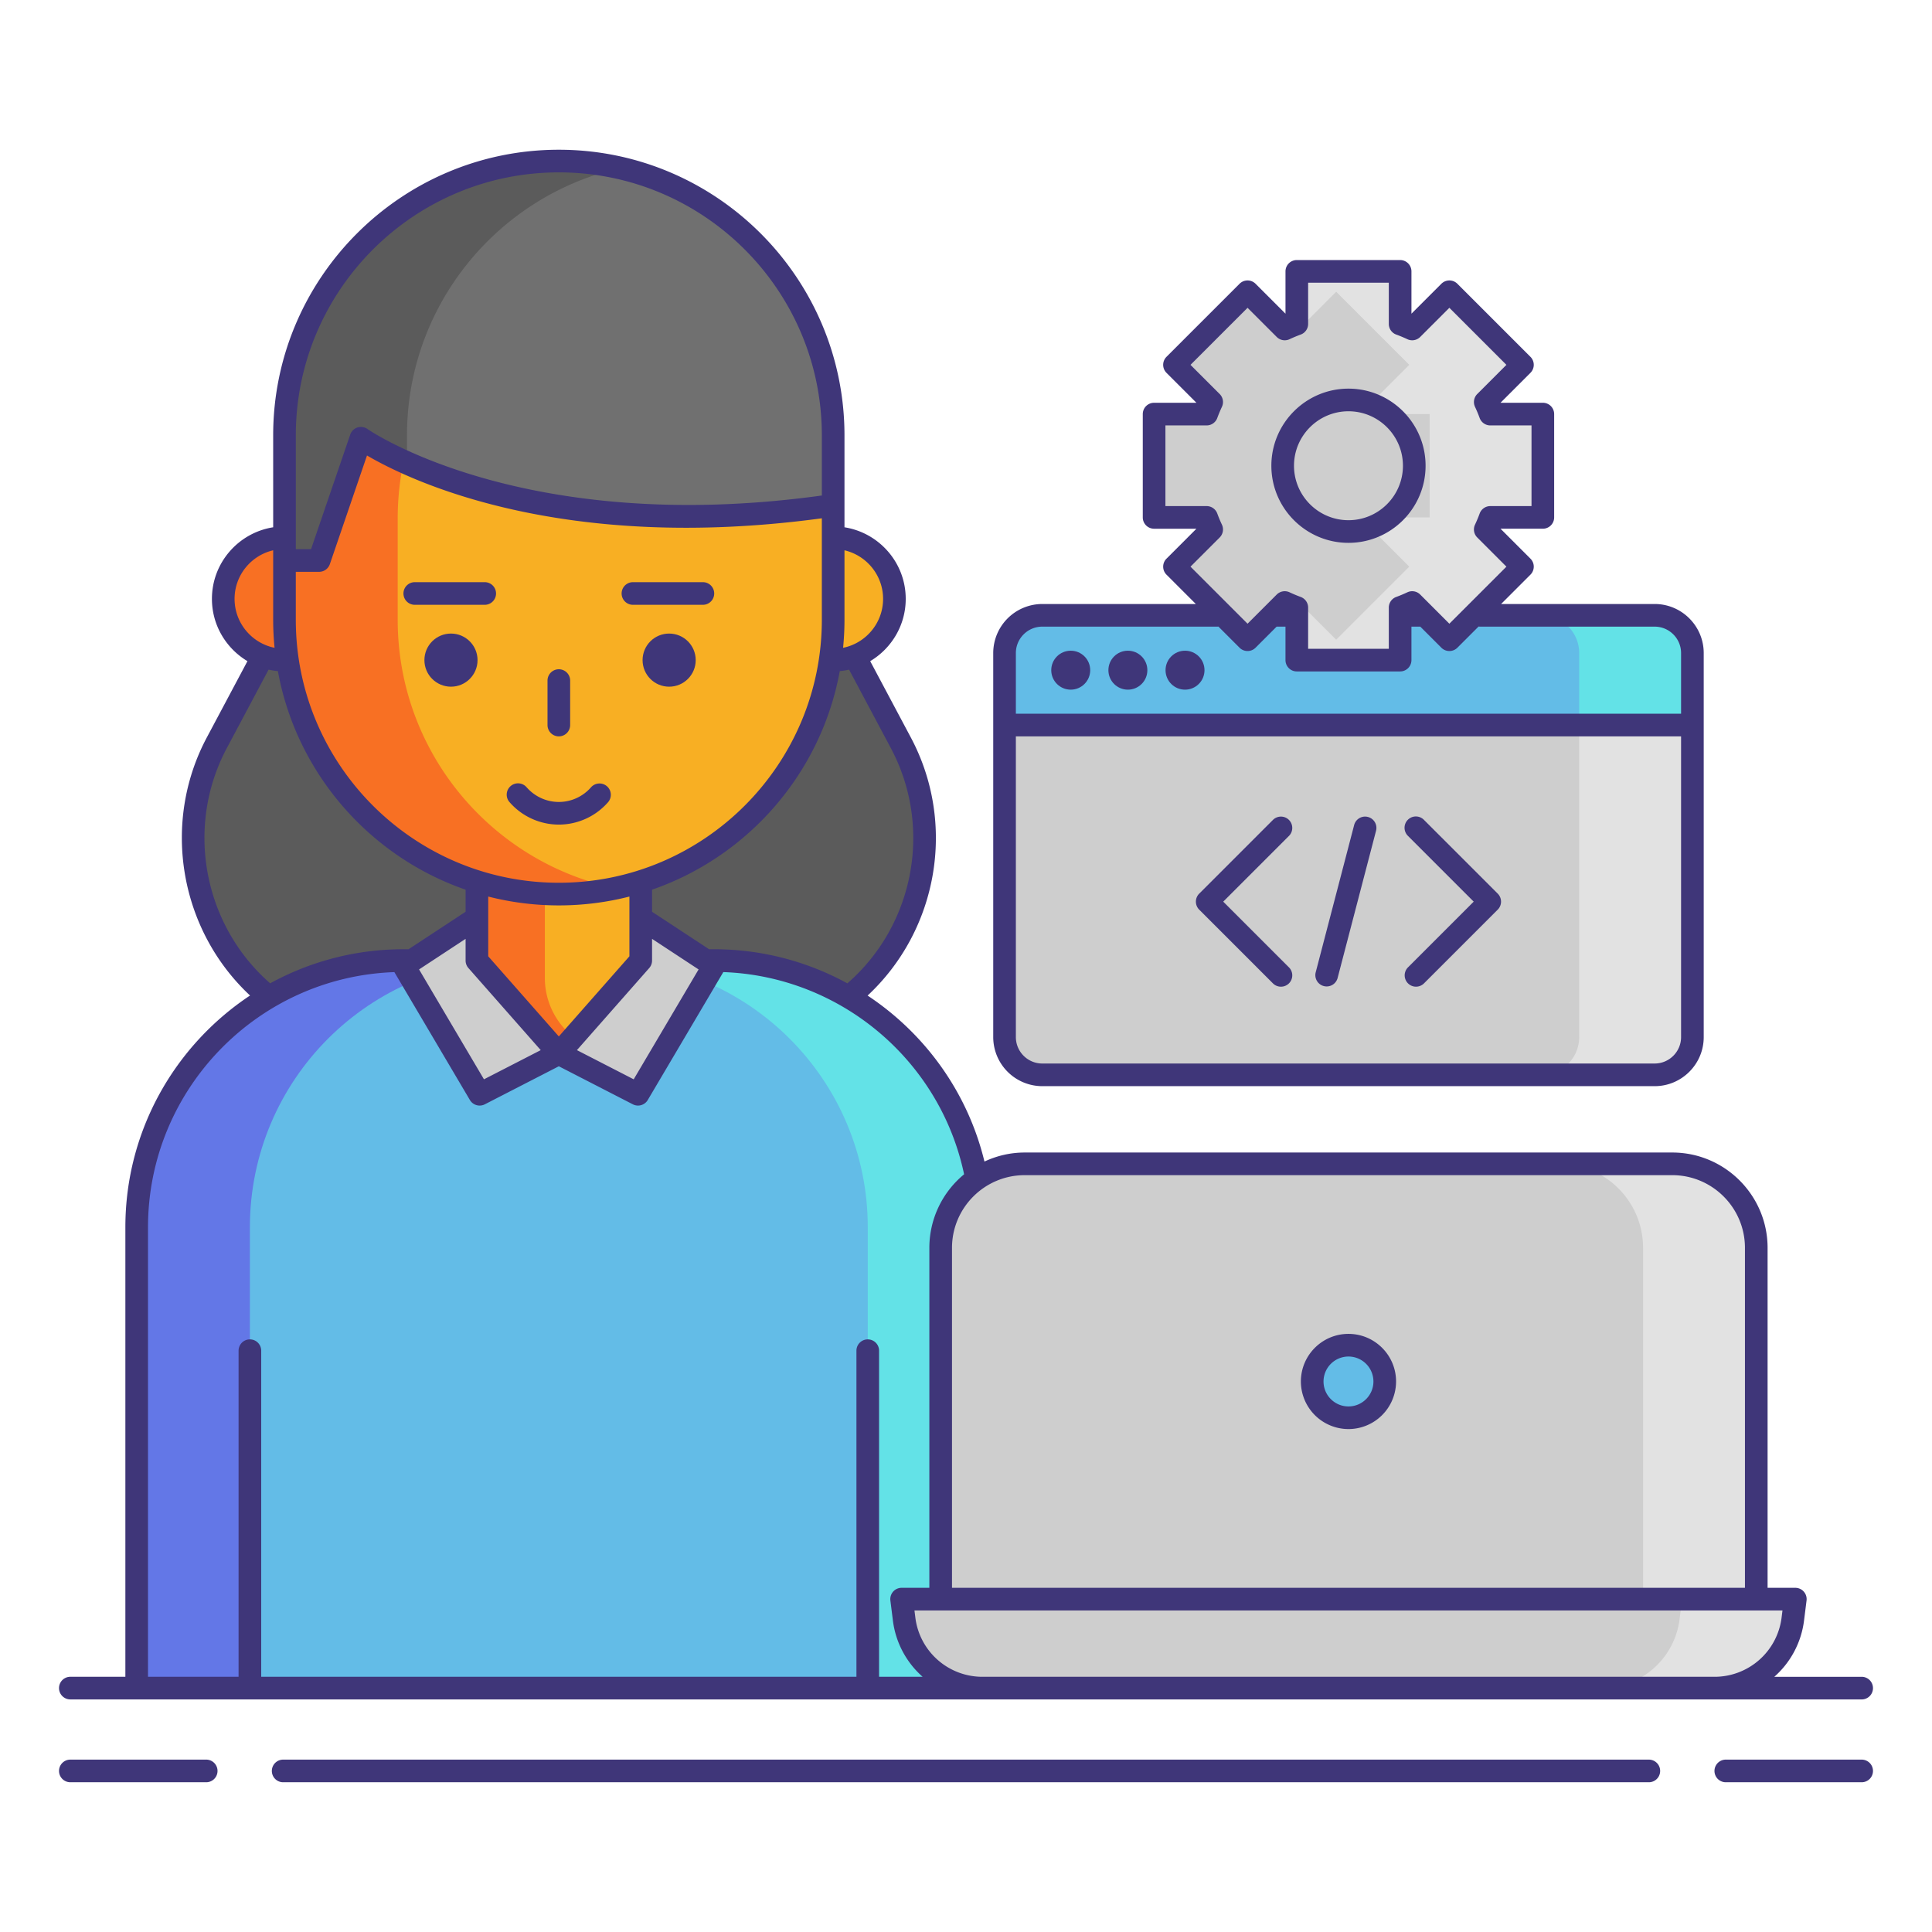<svg xmlns="http://www.w3.org/2000/svg" version="1.1" xmlns:xlink="http://www.w3.org/1999/xlink" xmlns:svgjs="http://svgjs.com/svgjs" width="512" height="512" x="0" y="0" viewBox="0 0 256 256" style="enable-background:new 0 0 512 512" xml:space="preserve"><g><path fill="#5b5b5b" d="m119.37 98.43-8.971-16.852h-72.7L28.726 98.43c-7.901 14.842-.438 33.216 15.575 38.344l29.747 9.527 29.747-9.527c16.013-5.128 23.476-23.502 15.575-38.344z" data-original="#5b5b5b"></path><circle cx="37.697" cy="79.355" r="8.115" fill="#f87023" data-original="#f87023"></circle><circle cx="110.398" cy="79.355" r="8.115" fill="#f8af23" data-original="#f8af23"></circle><path fill="#63bce7" d="M129.984 223.685H18.112v-61.063c0-19.518 15.822-35.34 35.34-35.34h41.192c19.518 0 35.34 15.822 35.34 35.34z" data-original="#63bce7"></path><path fill="#63e2e7" d="M94.644 127.281h-15c19.518 0 35.34 15.822 35.34 35.34v61.063h15v-61.063c0-19.517-15.822-35.34-35.34-35.34z" data-original="#63e2e7"></path><path fill="#6377e7" d="M68.452 127.281h-15c-19.518 0-35.34 15.822-35.34 35.34v61.063h15v-61.063c0-19.517 15.822-35.34 35.34-35.34z" data-original="#6377e7"></path><path fill="#f8af23" d="M74.872 139.601h-1.648c-5.539 0-10.029-4.49-10.029-10.029v-15.898c0-5.539 4.49-10.029 10.029-10.029h1.648c5.539 0 10.029 4.49 10.029 10.029v15.898c0 5.539-4.49 10.029-10.029 10.029z" data-original="#f8af23"></path><path fill="#f87023" d="M72.195 129.572v-15.898c0-4.24 2.635-7.857 6.353-9.325a9.979 9.979 0 0 0-3.676-.705h-1.648c-5.539 0-10.029 4.49-10.029 10.029v15.898c0 5.539 4.49 10.029 10.029 10.029h1.648a9.979 9.979 0 0 0 3.676-.705c-3.719-1.466-6.353-5.083-6.353-9.323z" data-original="#f87023"></path><path fill="#f8af23" d="M74.048 118.47c-20.076 0-36.351-16.275-36.351-36.35V68.717c0-20.076 16.275-36.35 36.35-36.35 20.076 0 36.35 16.275 36.35 36.35V82.12c.001 20.075-16.273 36.35-36.349 36.35z" data-original="#f8af23"></path><path fill="#f87023" d="M52.697 82.12V68.717c0-17.504 12.374-32.115 28.85-35.572a36.48 36.48 0 0 0-7.5-.779c-20.076 0-36.35 16.275-36.35 36.35V82.12c0 20.076 16.275 36.35 36.35 36.35a36.48 36.48 0 0 0 7.5-.779c-16.476-3.456-28.85-18.067-28.85-35.571z" data-original="#f87023"></path><g fill="#3f3679"><circle cx="59.757" cy="87.47" r="3.52" fill="#3f3679" data-original="#3f3679"></circle><circle cx="88.665" cy="87.47" r="3.52" fill="#3f3679" data-original="#3f3679"></circle></g><path fill="#707070" d="M37.697 74.269h4.59l5.537-16.196s21.045 15.004 62.574 8.886v-9.267c0-20.076-16.275-36.35-36.35-36.35-20.076 0-36.35 16.275-36.35 36.35v16.577z" data-original="#707070"></path><path fill="#5b5b5b" d="M82.164 22.263a36.42 36.42 0 0 0-8.116-.921c-20.076 0-36.35 16.275-36.35 36.35v16.576h4.59l5.537-16.196s2.042 1.455 6.105 3.273v-3.654c0-17.283 12.067-31.739 28.234-35.428z" data-original="#5b5b5b"></path><g fill="#cecece"><path d="m63.195 127.281 10.853 12.32-10.493 5.394-10.045-17.009 9.685-6.363zM84.901 127.281l-10.853 12.32 10.492 5.394 10.046-17.009-9.685-6.363z" fill="#cecece" data-original="#cecece"></path></g><path fill="#cecece" d="M219.251 81.533h-81.143a5 5 0 0 0-5 5v50.889a5 5 0 0 0 5 5h81.143a5 5 0 0 0 5-5V86.533a5 5 0 0 0-5-5z" data-original="#cecece"></path><path fill="#e2e2e2" d="M219.251 81.533h-15a5 5 0 0 1 5 5v50.889a5 5 0 0 1-5 5h15a5 5 0 0 0 5-5V86.533a5 5 0 0 0-5-5z" data-original="#e2e2e2"></path><path fill="#63bce7" d="M219.251 81.533h-81.143a5 5 0 0 0-5 5v9.54h91.143v-9.54a5 5 0 0 0-5-5z" data-original="#63bce7"></path><path fill="#63e2e7" d="M219.251 81.533h-15a5 5 0 0 1 5 5v9.54h15v-9.54a5 5 0 0 0-5-5z" data-original="#63e2e7"></path><g fill="#cecece"><path d="M237.888 211.892H119.47l.333 2.655a10.435 10.435 0 0 0 10.354 9.137h97.044c5.261 0 9.7-3.917 10.354-9.137zM221.581 154.214h-85.802c-6.149 0-11.134 4.985-11.134 11.134v46.544h108.07v-46.544c-.001-6.149-4.985-11.134-11.134-11.134z" fill="#cecece" data-original="#cecece"></path></g><g fill="#e2e2e2"><path d="M232.714 211.892h-9.826l-.333 2.656a10.435 10.435 0 0 1-10.354 9.137h15c5.261 0 9.7-3.917 10.354-9.137l.333-2.656zM217.714 165.348v46.544h15v-46.544c0-6.149-4.985-11.134-11.134-11.134h-15c6.15 0 11.134 4.985 11.134 11.134z" fill="#e2e2e2" data-original="#e2e2e2"></path></g><circle cx="178.679" cy="183.053" r="4.806" fill="#63bce7" data-original="#63bce7"></circle><g fill="#3f3679"><circle cx="141.877" cy="88.803" r="2.581" fill="#3f3679" data-original="#3f3679"></circle><circle cx="149.45" cy="88.803" r="2.581" fill="#3f3679" data-original="#3f3679"></circle><circle cx="157.022" cy="88.803" r="2.581" fill="#3f3679" data-original="#3f3679"></circle></g><path fill="#cecece" d="M197.474 68.557c-.197.549-.42 1.078-.663 1.602l4.924 4.924-9.682 9.682-4.924-4.924c-.523.244-1.057.466-1.602.663v6.966h-13.689v-6.966a19.989 19.989 0 0 1-1.602-.663l-4.924 4.924-9.682-9.682 4.924-4.924a18.784 18.784 0 0 1-.663-1.602h-6.966V54.868h6.966c.197-.544.42-1.078.663-1.602l-4.924-4.924 9.682-9.682 4.924 4.929a19.387 19.387 0 0 1 1.602-.669v-6.96h13.689v6.961c.544.197 1.078.425 1.602.669l4.924-4.929 9.682 9.682-4.924 4.924c.244.524.467 1.057.663 1.602h6.961v13.689h-6.961z" data-original="#cecece"></path><path fill="#e2e2e2" d="M204.435 68.557V54.868h-6.961a19.989 19.989 0 0 0-.663-1.602l4.924-4.924-9.682-9.682-4.924 4.929a19.387 19.387 0 0 0-1.602-.669v-6.961h-13.689v6.961c-.223.081-.436.184-.656.274.316.13.637.251.946.395l4.924-4.929 9.682 9.682-4.924 4.924c.244.523.466 1.058.663 1.602h6.961v13.689h-6.961c-.197.549-.42 1.078-.663 1.602l4.924 4.924-9.682 9.682-4.924-4.924c-.309.144-.63.264-.946.392.219.089.433.191.656.271v6.966h13.689v-6.966c.544-.197 1.078-.42 1.602-.664l4.924 4.924 9.682-9.682-4.924-4.924a18.65 18.65 0 0 0 .663-1.602h6.961z" data-original="#e2e2e2"></path><g fill="#3f3679"><path d="M27.323 233.158H9.32a1.5 1.5 0 1 0 0 3h18.003a1.5 1.5 0 1 0 0-3zM246.68 233.158h-18.003a1.5 1.5 0 0 0 0 3h18.003a1.5 1.5 0 0 0 0-3zM218.479 233.158H37.521a1.5 1.5 0 1 0 0 3H218.48a1.5 1.5 0 0 0-.001-3zM130.157 225.185H246.68a1.5 1.5 0 0 0 0-3h-11.576a11.91 11.91 0 0 0 3.94-7.45l.333-2.655a1.5 1.5 0 0 0-1.488-1.687h-3.674v-45.044c0-6.966-5.668-12.634-12.634-12.634h-85.803c-1.907 0-3.709.437-5.332 1.196-2.236-9.23-7.914-16.979-15.484-21.993 9.341-8.708 11.8-22.792 5.731-34.193l-5.386-10.119c2.813-1.679 4.706-4.745 4.706-8.252 0-4.79-3.525-8.762-8.115-9.486V57.692c0-20.871-16.979-37.851-37.851-37.851s-37.85 16.98-37.85 37.851V69.867c-4.59.724-8.115 4.696-8.115 9.486 0 3.507 1.894 6.573 4.706 8.252l-5.386 10.119c-6.05 11.364-3.594 25.485 5.73 34.187-9.947 6.604-16.52 17.901-16.52 30.708v59.563H9.32a1.5 1.5 0 1 0 0 3h120.837zm105.91-10.824a8.95 8.95 0 0 1-8.866 7.823h-97.044a8.95 8.95 0 0 1-8.866-7.823l-.121-.969h115.018zm-14.486-58.646c5.313 0 9.634 4.321 9.634 9.634v45.044h-105.07v-45.044c0-5.313 4.321-9.634 9.634-9.634zM118.045 99.136c5.566 10.455 3.116 23.433-5.766 31.164a36.698 36.698 0 0 0-17.635-4.519h-.602c-.024 0-.046.006-.07.007l-7.571-4.975v-2.925c12.74-4.412 22.406-15.443 24.873-28.963a9.44 9.44 0 0 0 1.232-.196zm-43.997 38.197-9.354-10.618V118.798a37.77 37.77 0 0 0 9.354 1.172c3.227 0 6.36-.408 9.353-1.172v7.917zm-12.354-12.93v2.878c0 .365.133.718.375.991l9.581 10.876-7.522 3.866-8.599-14.56zM39.197 75.769h3.09c.642 0 1.212-.408 1.419-1.015l4.923-14.399c5.706 3.343 25.753 12.995 60.269 8.322v13.442c0 19.217-15.634 34.851-34.851 34.851s-34.851-15.634-34.851-34.851v-6.35zm46.829 52.503a1.5 1.5 0 0 0 .375-.991v-2.878l6.166 4.052-8.599 14.56-7.522-3.867zm30.988-48.918c0 3.197-2.28 5.871-5.3 6.483.12-1.224.185-2.463.185-3.718v-9.202c2.926.683 5.115 3.307 5.115 6.437zM39.197 57.692c0-19.217 15.634-34.851 34.851-34.851s34.851 15.634 34.851 34.851v7.966c-39.514 5.453-60-8.663-60.203-8.807a1.499 1.499 0 0 0-2.29.736l-5.19 15.181h-2.018V57.692zm-3 15.225v9.202c0 1.255.065 2.495.185 3.718-3.019-.612-5.3-3.286-5.3-6.483 0-3.13 2.189-5.754 5.115-6.437zM30.05 99.136l5.54-10.406a9.44 9.44 0 0 0 1.232.196c2.466 13.521 12.133 24.551 24.872 28.963v2.925l-7.563 4.97-.021-.002h-.658a36.607 36.607 0 0 0-17.65 4.513c-8.861-7.727-11.298-20.741-5.752-31.159zm-10.438 63.485c0-18.258 14.537-33.176 32.644-33.81l10.008 16.946a1.5 1.5 0 0 0 1.977.571l9.807-5.041 9.807 5.041a1.5 1.5 0 0 0 1.977-.571l10.01-16.95c15.462.547 28.706 11.62 31.906 26.794a12.615 12.615 0 0 0-4.604 9.747v45.044h-3.674a1.5 1.5 0 0 0-1.489 1.687l.333 2.655a11.907 11.907 0 0 0 3.94 7.45h-5.772v-43.21a1.5 1.5 0 1 0-3 0v43.21h-78.87v-43.21a1.5 1.5 0 1 0-3 0v43.21h-12z" fill="#3f3679" data-original="#3f3679"></path><path d="M74.048 97.573a1.5 1.5 0 0 0 1.5-1.5V90.18a1.5 1.5 0 1 0-3 0v5.894a1.5 1.5 0 0 0 1.5 1.499zM74.048 109.264a8.676 8.676 0 0 0 6.518-2.961 1.501 1.501 0 0 0-.138-2.117 1.503 1.503 0 0 0-2.117.139c-1.082 1.232-2.635 1.939-4.263 1.939s-3.181-.707-4.263-1.939a1.5 1.5 0 1 0-2.255 1.978 8.676 8.676 0 0 0 6.518 2.961zM54.96 80.14h9.268a1.5 1.5 0 1 0 0-3H54.96a1.5 1.5 0 1 0 0 3zM83.868 80.14h9.268a1.5 1.5 0 1 0 0-3h-9.268a1.5 1.5 0 1 0 0 3zM138.108 143.922h81.143c3.584 0 6.5-2.916 6.5-6.5V86.533c0-3.584-2.916-6.5-6.5-6.5h-20.347l3.888-3.888a1.5 1.5 0 0 0 0-2.121l-3.965-3.966h5.607a1.5 1.5 0 0 0 1.5-1.5v-13.69a1.5 1.5 0 0 0-1.5-1.5h-5.608l3.966-3.966a1.5 1.5 0 0 0 0-2.121l-9.681-9.681a1.5 1.5 0 0 0-2.121 0l-3.966 3.966v-5.608a1.5 1.5 0 0 0-1.5-1.5h-13.69a1.5 1.5 0 0 0-1.5 1.5v5.607l-3.966-3.965a1.5 1.5 0 0 0-2.121 0l-9.681 9.681a1.5 1.5 0 0 0 0 2.122l3.967 3.966h-5.609a1.5 1.5 0 0 0-1.5 1.5v13.69a1.5 1.5 0 0 0 1.5 1.5h5.608l-3.966 3.966a1.5 1.5 0 0 0 0 2.121l3.888 3.888h-20.346a6.508 6.508 0 0 0-6.5 6.5v50.889a6.507 6.507 0 0 0 6.5 6.499zm81.143-3h-81.143c-1.93 0-3.5-1.57-3.5-3.5V97.573h88.143v39.849c0 1.93-1.57 3.5-3.5 3.5zm-57.637-69.703a1.502 1.502 0 0 0 .299-1.695 18.3 18.3 0 0 1-.618-1.479 1.5 1.5 0 0 0-1.409-.985h-5.462V56.37h5.462a1.5 1.5 0 0 0 1.409-.985c.177-.484.379-.969.618-1.48a1.5 1.5 0 0 0-.299-1.695l-3.866-3.865 7.56-7.56 3.866 3.865a1.501 1.501 0 0 0 1.694.299 18.738 18.738 0 0 1 1.479-.617c.593-.215.987-.778.987-1.409v-5.462h10.69v5.462a1.5 1.5 0 0 0 .988 1.41c.471.171.955.373 1.479.617a1.502 1.502 0 0 0 1.693-.3l3.865-3.865 7.56 7.56-3.865 3.865a1.502 1.502 0 0 0-.3 1.693c.244.524.446 1.009.617 1.479a1.5 1.5 0 0 0 1.41.988h5.462v10.69h-5.462a1.5 1.5 0 0 0-1.409.987c-.172.472-.374.956-.618 1.479a1.498 1.498 0 0 0 .3 1.693l3.865 3.866-7.56 7.56-3.865-3.866a1.499 1.499 0 0 0-1.695-.299c-.512.239-.996.441-1.48.618a1.5 1.5 0 0 0-.985 1.409v5.462h-10.69v-5.462c0-.63-.394-1.192-.985-1.409a18.744 18.744 0 0 1-1.479-.617 1.499 1.499 0 0 0-1.696.298l-3.866 3.866-7.56-7.56zm-23.506 11.814h23.215c.041 0 .079-.009.119-.012l2.805 2.805a1.5 1.5 0 0 0 2.121 0l2.795-2.795.024.002h1.146v4.436a1.5 1.5 0 0 0 1.5 1.5h13.69a1.5 1.5 0 0 0 1.5-1.5v-4.436h1.174l2.792 2.793a1.5 1.5 0 0 0 2.122 0l2.813-2.813c.065.009.13.02.198.02h23.129c1.93 0 3.5 1.57 3.5 3.5v8.04h-88.143v-8.04c0-1.929 1.571-3.5 3.5-3.5zM178.68 189.359a6.313 6.313 0 0 0 6.306-6.306c0-3.478-2.829-6.307-6.306-6.307s-6.306 2.829-6.306 6.307a6.313 6.313 0 0 0 6.306 6.306zm0-9.612a3.31 3.31 0 0 1 3.306 3.307c0 1.822-1.483 3.306-3.306 3.306s-3.306-1.483-3.306-3.306a3.31 3.31 0 0 1 3.306-3.307z" fill="#3f3679" data-original="#3f3679"></path><path d="M170.792 108.643a1.5 1.5 0 0 0-2.121 0l-9.769 9.769a1.5 1.5 0 0 0 0 2.122l9.769 9.768c.293.293.677.439 1.061.439s.768-.146 1.061-.439a1.5 1.5 0 0 0 0-2.121l-8.708-8.707 8.708-8.708a1.503 1.503 0 0 0-.001-2.123zM188.688 108.643a1.5 1.5 0 1 0-2.121 2.121l8.707 8.708-8.707 8.707a1.5 1.5 0 1 0 2.122 2.121l9.768-9.768a1.5 1.5 0 0 0 0-2.121zM181.261 108.252a1.497 1.497 0 0 0-1.83 1.072l-5.1 19.536a1.5 1.5 0 0 0 2.902.758l5.1-19.536a1.5 1.5 0 0 0-1.072-1.83zM178.68 71.93c5.634 0 10.217-4.583 10.217-10.217s-4.583-10.217-10.217-10.217-10.218 4.583-10.218 10.217 4.584 10.217 10.218 10.217zm0-17.434c3.979 0 7.217 3.237 7.217 7.217s-3.237 7.217-7.217 7.217-7.218-3.237-7.218-7.217 3.238-7.217 7.218-7.217z" fill="#3f3679" data-original="#3f3679"></path></g></g></svg>